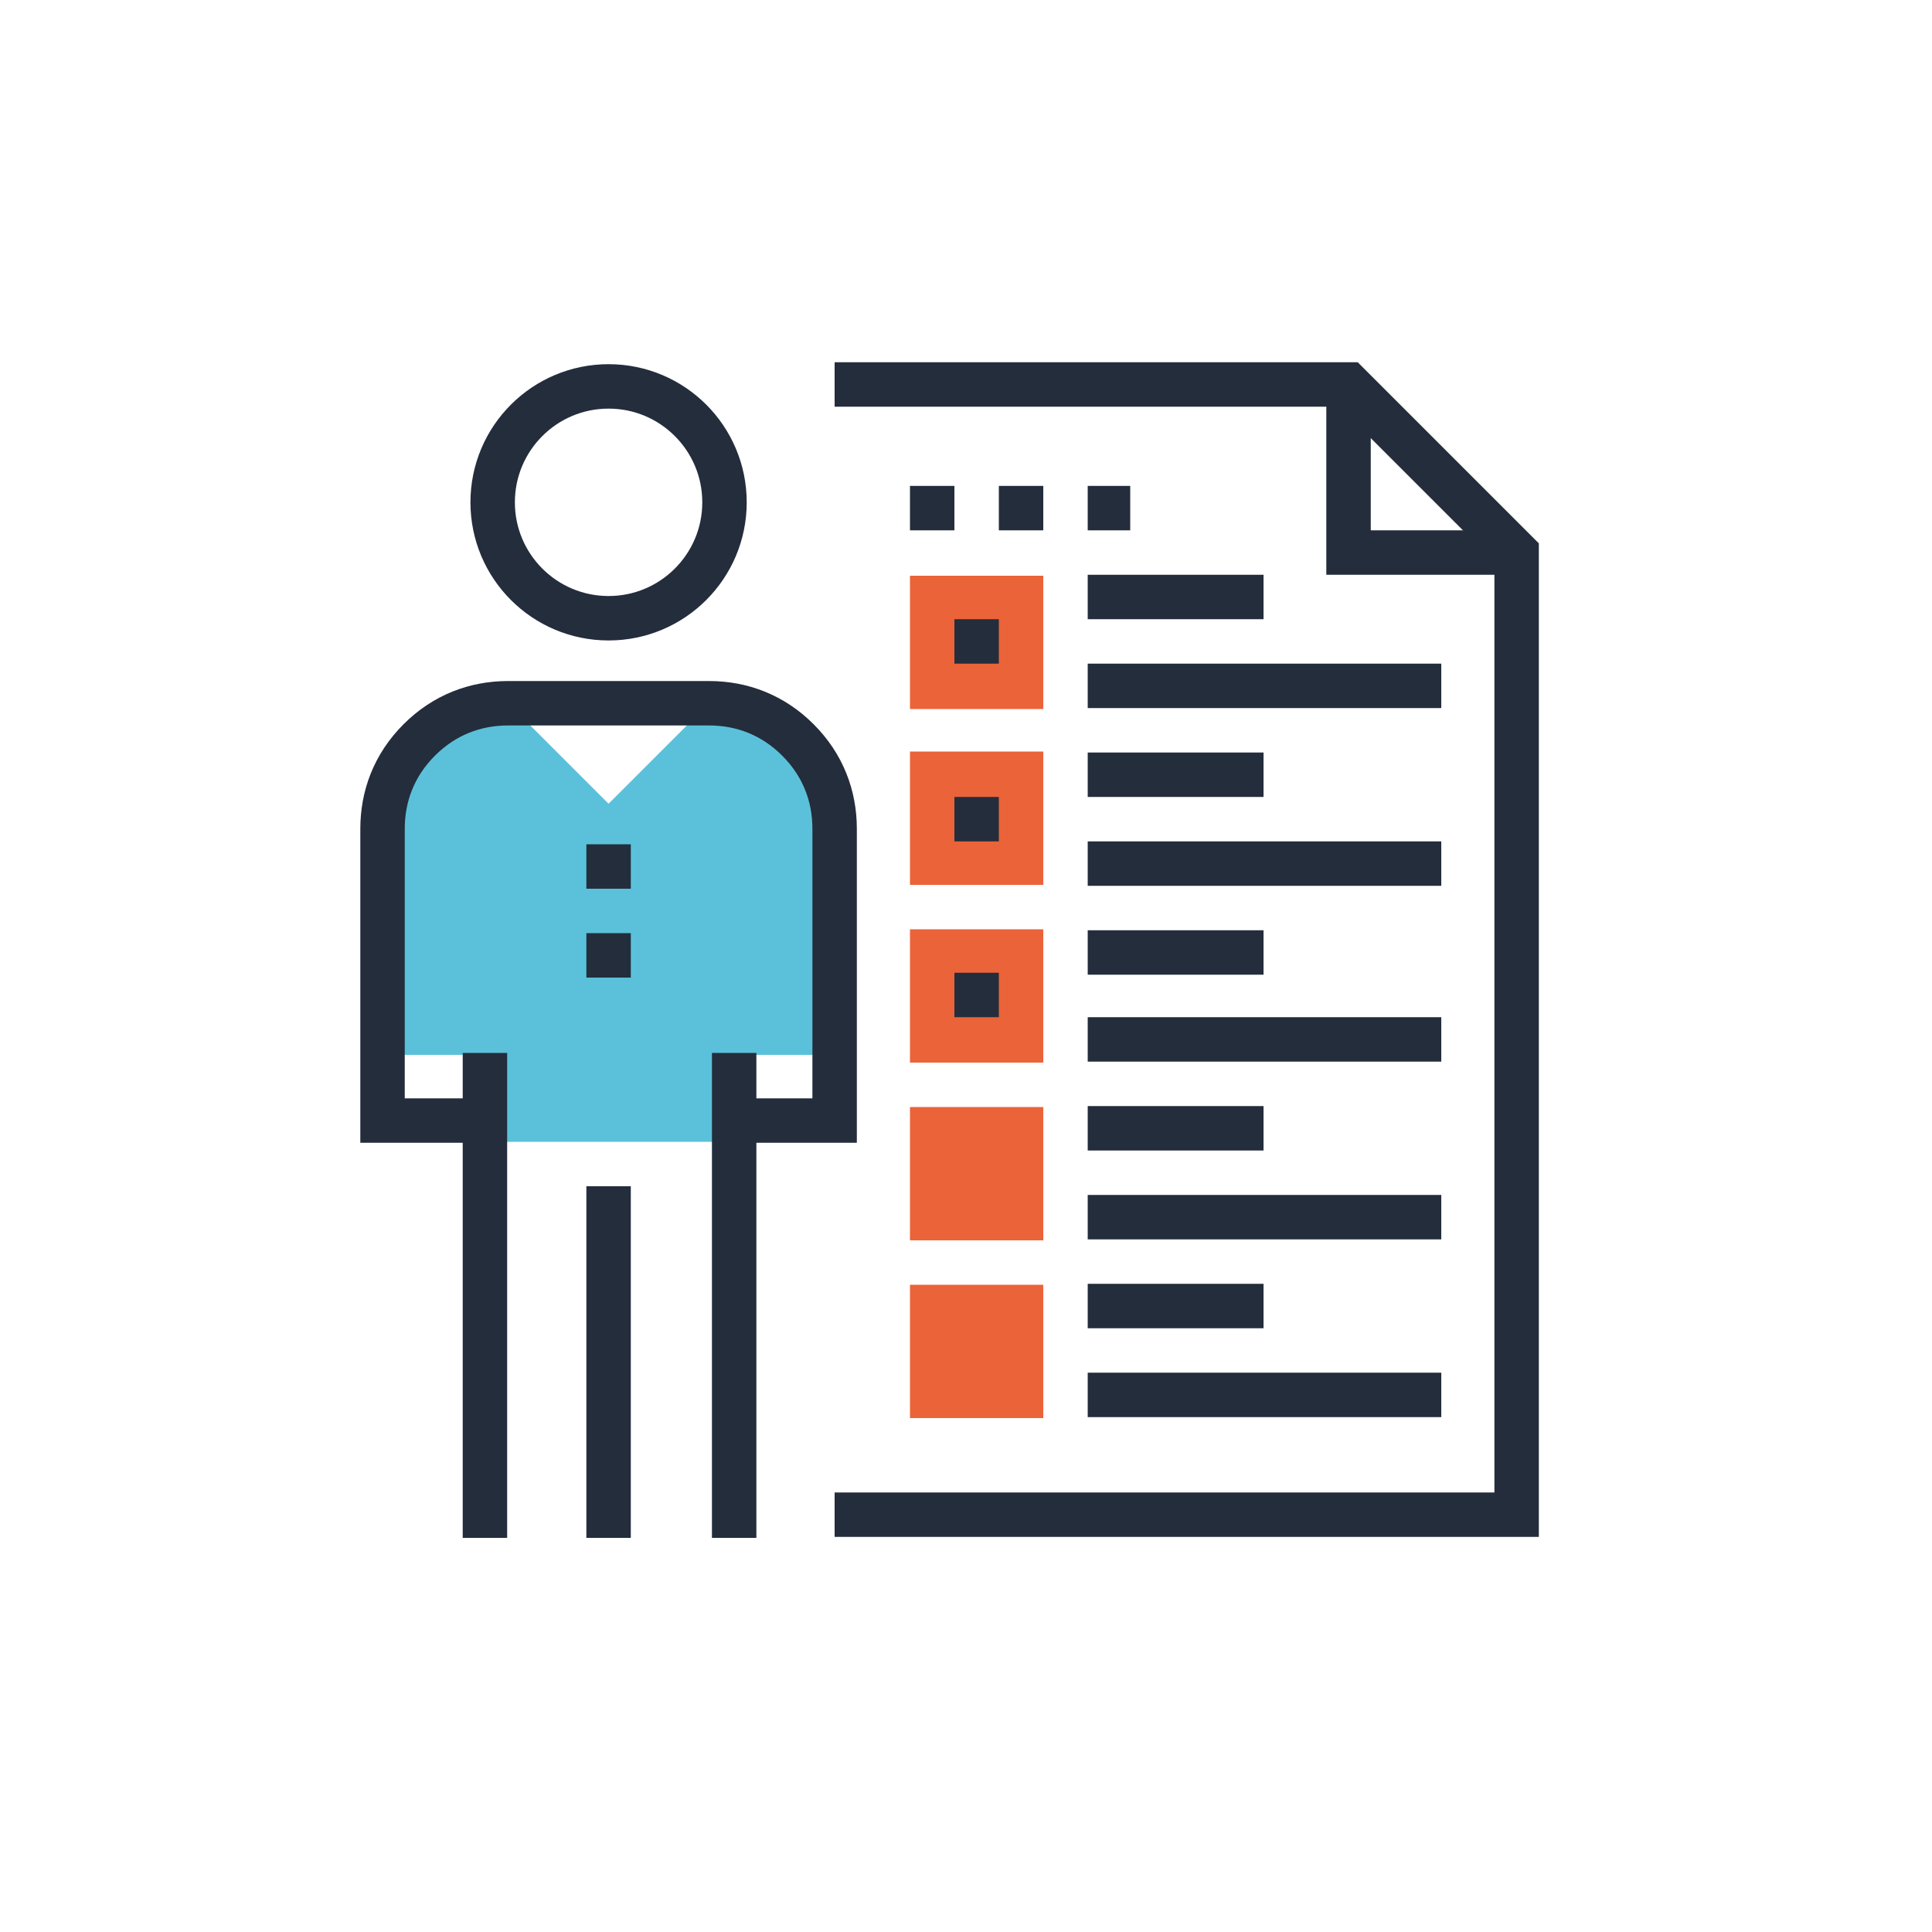 <?xml version="1.0" encoding="UTF-8"?>
<svg xmlns="http://www.w3.org/2000/svg" version="1.1" viewBox="0 0 100 100">
  <defs>
    <style>
      .cls-1 {
        fill: #eb6338;
      }

      .cls-2 {
        fill: none;
        stroke: #242d3c;
        stroke-miterlimit: 10;
        stroke-width: 2.3px;
      }

      .cls-3 {
        fill: #5bc1da;
      }
    </style>
  </defs>
  <!-- Generator: Adobe Illustrator 28.6.0, SVG Export Plug-In . SVG Version: 1.2.0 Build 709)  -->
  <g>
    <g id="Layer_1">
      <g>
        <g>
          <path class="cls-3" d="M41.3,38.3c-1.3-1.3-2.9-1.9-4.6-1.9l-5.2,5.2-5.2-5.2c-1.7,0-3.3.6-4.6,1.9-1.3,1.3-1.9,2.9-1.9,4.6v11.7h5.2v4.5h13v-4.5h5.2v-11.7c0-1.7-.6-3.3-1.9-4.6Z"></path>
          <circle class="cls-2" cx="31.5" cy="26" r="6"></circle>
          <line class="cls-2" x1="31.5" y1="61.4" x2="31.5" y2="79.6"></line>
          <line class="cls-2" x1="25.1" y1="54.5" x2="25.1" y2="79.6"></line>
          <line class="cls-2" x1="38" y1="79.6" x2="38" y2="54.5"></line>
          <path class="cls-2" d="M38,58h5.2v-15.1c0-1.7-.6-3.3-1.9-4.6-1.3-1.3-2.9-1.9-4.6-1.9h-10.4c-1.7,0-3.3.6-4.6,1.9-1.3,1.3-1.9,2.9-1.9,4.6v15.1h5.2"></path>
          <g>
            <line class="cls-2" x1="31.5" y1="43.7" x2="31.5" y2="46"></line>
            <line class="cls-2" x1="31.5" y1="48.3" x2="31.5" y2="50.6"></line>
          </g>
        </g>
        <g>
          <g>
            <polyline class="cls-2" points="43.2 78.4 78.5 78.4 78.5 28.6 69.8 19.9 43.2 19.9"></polyline>
            <polyline class="cls-2" points="69.8 19.9 69.8 28.6 78.5 28.6"></polyline>
          </g>
          <g>
            <g>
              <rect class="cls-1" x="47.1" y="66.5" width="6.9" height="6.9"></rect>
              <line class="cls-2" x1="56.3" y1="67.6" x2="65.4" y2="67.6"></line>
              <line class="cls-2" x1="56.3" y1="72.2" x2="74.6" y2="72.2"></line>
            </g>
            <g>
              <rect class="cls-1" x="47.1" y="57.3" width="6.9" height="6.9"></rect>
              <line class="cls-2" x1="56.3" y1="58.4" x2="65.4" y2="58.4"></line>
              <line class="cls-2" x1="56.3" y1="63" x2="74.6" y2="63"></line>
            </g>
            <g>
              <rect class="cls-1" x="47.1" y="48.1" width="6.9" height="6.9"></rect>
              <line class="cls-2" x1="49.4" y1="51.5" x2="51.7" y2="51.5"></line>
              <line class="cls-2" x1="56.3" y1="49.3" x2="65.4" y2="49.3"></line>
              <line class="cls-2" x1="56.3" y1="53.8" x2="74.6" y2="53.8"></line>
            </g>
            <g>
              <rect class="cls-1" x="47.1" y="38.9" width="6.9" height="6.9"></rect>
              <line class="cls-2" x1="49.4" y1="42.4" x2="51.7" y2="42.4"></line>
              <line class="cls-2" x1="56.3" y1="40.1" x2="65.4" y2="40.1"></line>
              <line class="cls-2" x1="56.3" y1="44.7" x2="74.6" y2="44.7"></line>
            </g>
            <g>
              <rect class="cls-1" x="47.1" y="29.8" width="6.9" height="6.9"></rect>
              <line class="cls-2" x1="49.4" y1="33.2" x2="51.7" y2="33.2"></line>
              <line class="cls-2" x1="56.3" y1="30.9" x2="65.4" y2="30.9"></line>
              <line class="cls-2" x1="56.3" y1="35.5" x2="74.6" y2="35.5"></line>
            </g>
          </g>
          <g>
            <line class="cls-2" x1="47.1" y1="26.3" x2="49.4" y2="26.3"></line>
            <line class="cls-2" x1="51.7" y1="26.3" x2="54" y2="26.3"></line>
            <line class="cls-2" x1="56.3" y1="26.3" x2="58.5" y2="26.3"></line>
          </g>
        </g>
      </g>
    </g>
  </g>
</svg>
